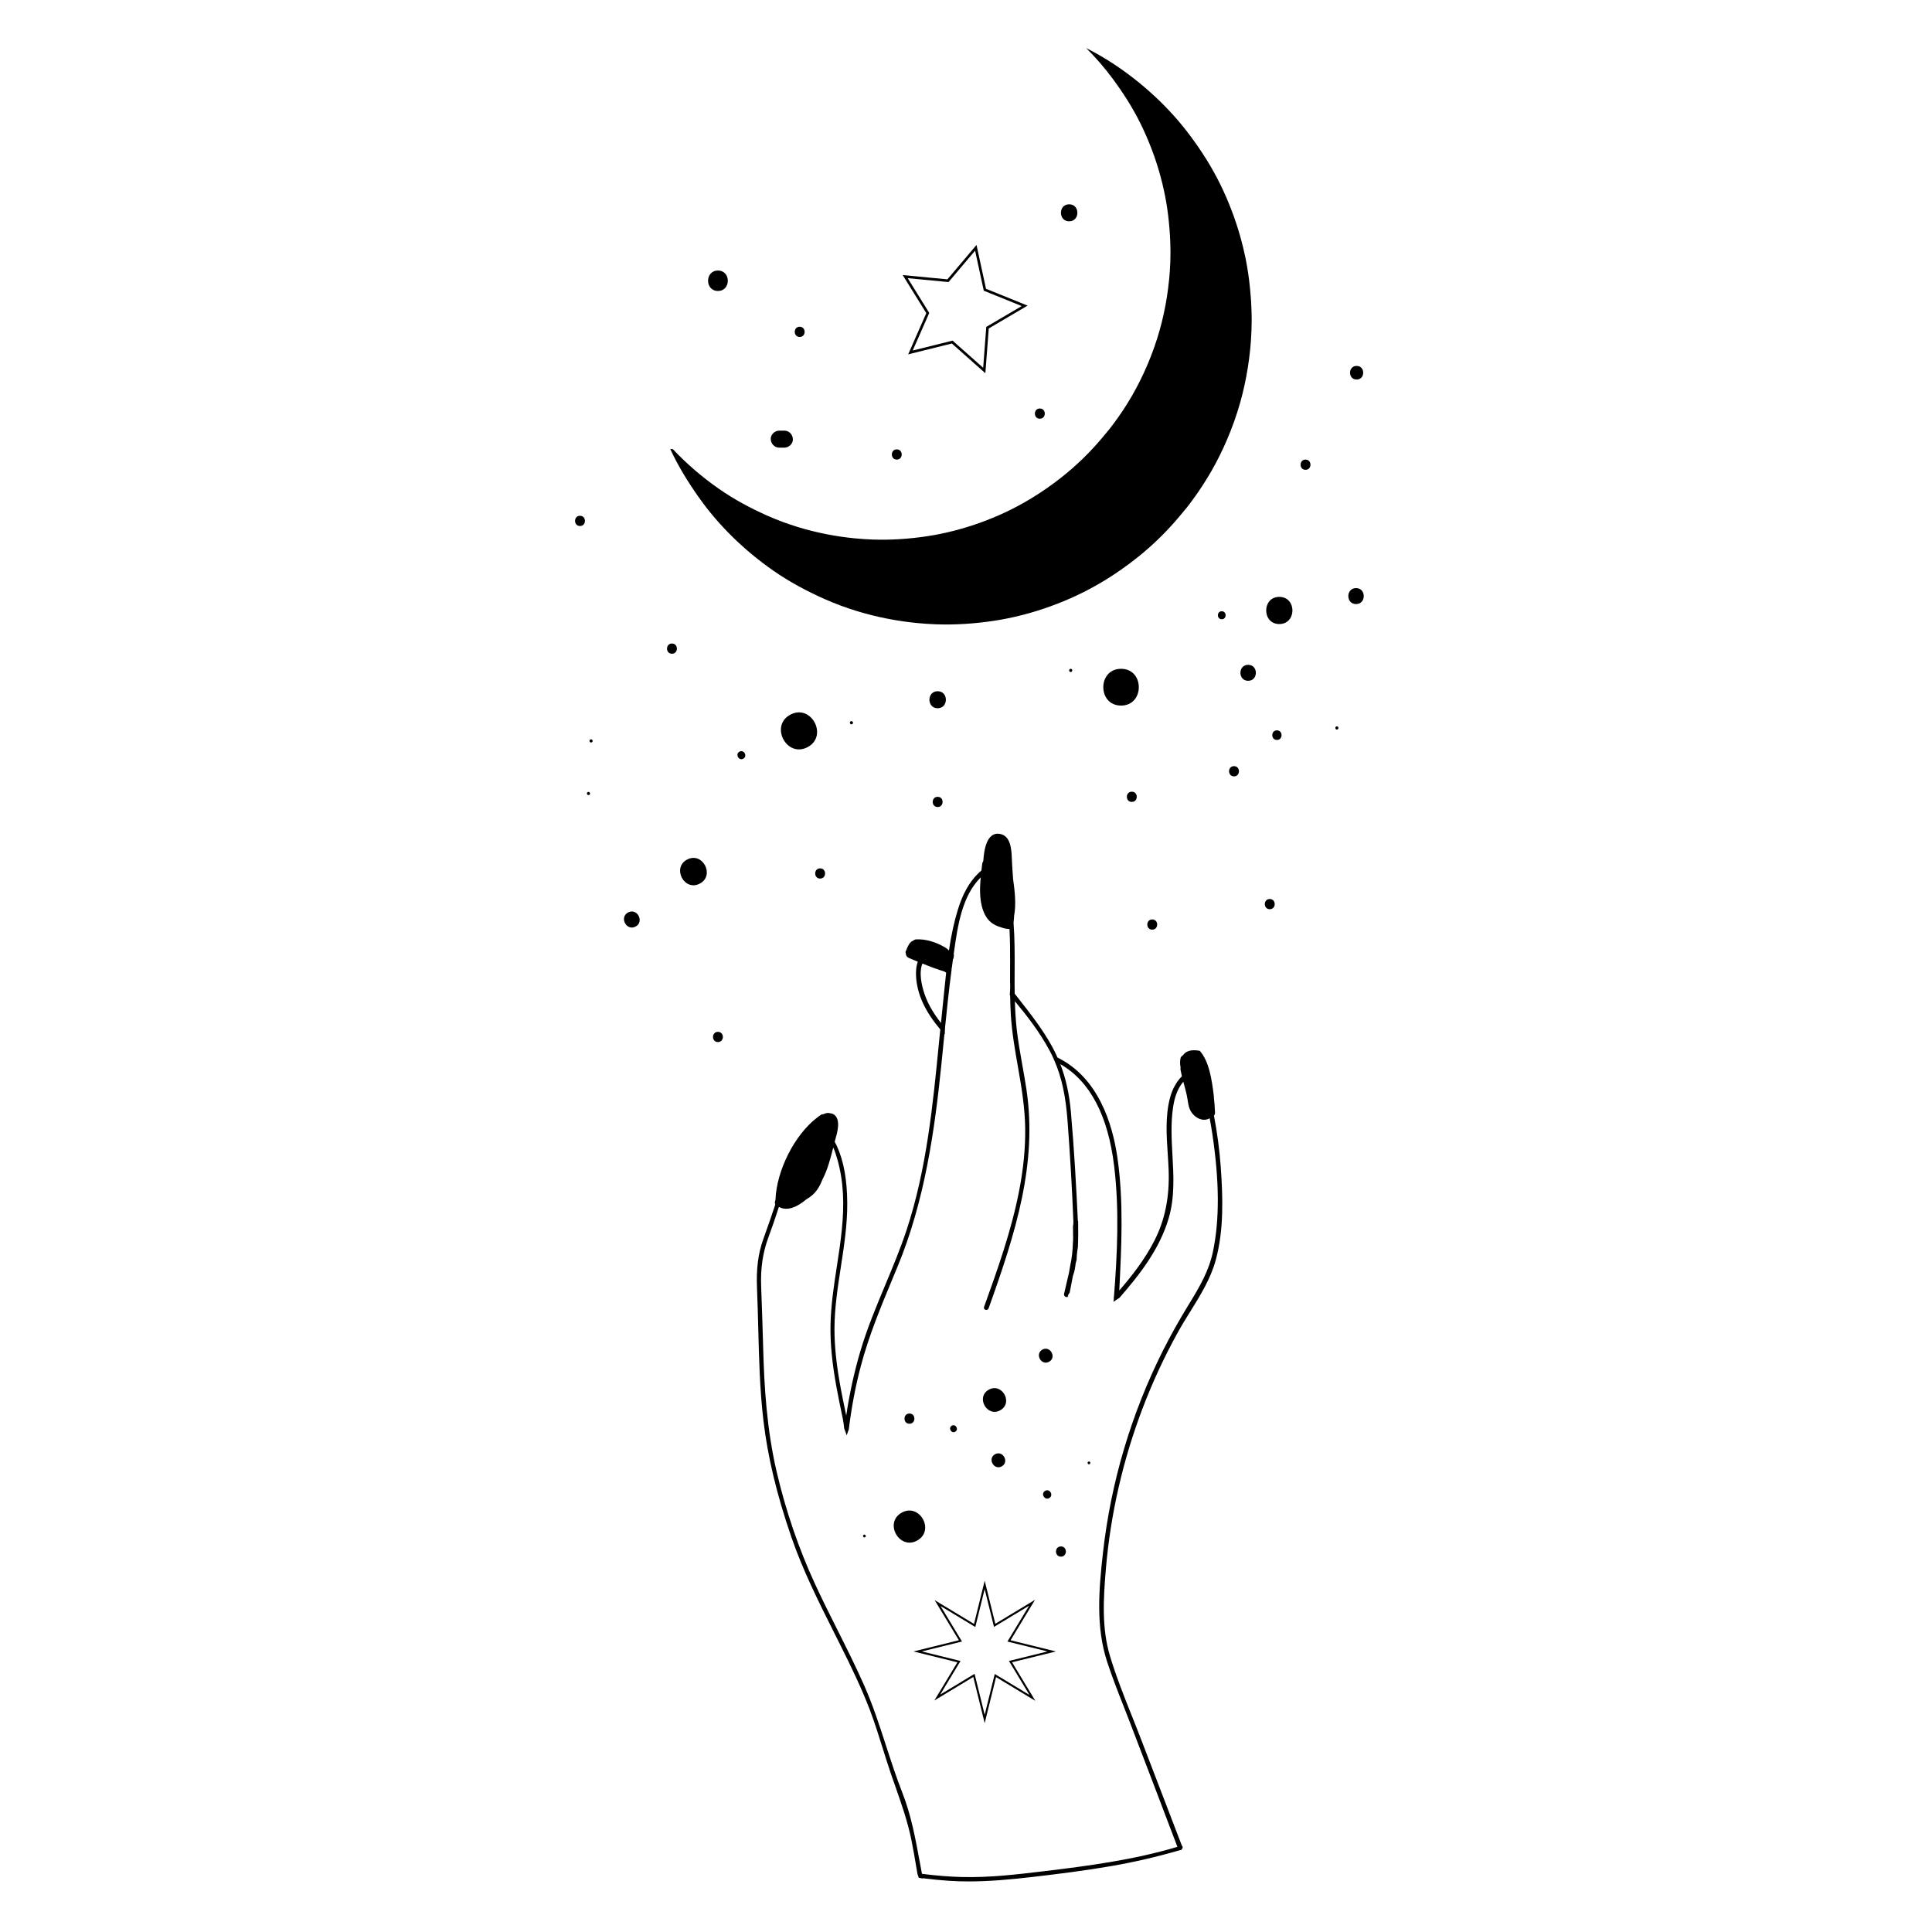 <?xml version="1.0" encoding="iso-8859-1"?>
<!-- Generator: Adobe Illustrator 25.4.1, SVG Export Plug-In . SVG Version: 6.00 Build 0)  -->
<svg version="1.1" id="Layer_1" xmlns="http://www.w3.org/2000/svg" xmlns:xlink="http://www.w3.org/1999/xlink" x="0px" y="0px"
	 viewBox="0 0 170 170" style="enable-background:new 0 0 170 170;" xml:space="preserve">
<g>
	<g>
		<path d="M95.572,4.228c0.757,0.385,1.497,0.805,2.21,1.265c1.378,0.888,2.676,1.907,3.873,3.025
			c1.126,1.052,2.163,2.201,3.082,3.439c0.996,1.337,1.892,2.747,2.628,4.245c0.734,1.491,1.333,3.061,1.782,4.66
			c0.16,0.576,0.303,1.157,0.425,1.741c0.001,0.014,0.007,0.028,0.008,0.042c0.016,0.079,0.033,0.154,0.047,0.232
			c0.159,0.804,0.279,1.619,0.357,2.437c0.04,0.392,0.073,0.788,0.099,1.182c0.024,0.403,0.039,0.808,0.049,1.213
			c0.003,0.167,0.004,0.336,0.004,0.505c-0.002,0.571-0.023,1.143-0.062,1.715c-0.015,0.225-0.035,0.45-0.056,0.677
			c-0.004,0.041-0.007,0.082-0.011,0.123c-0.213,2.121-0.661,4.232-1.372,6.241c-0.022,0.066-0.047,0.13-0.069,0.195
			c-0.363,1.015-0.789,2.01-1.272,2.977c-0.234,0.471-0.485,0.936-0.748,1.392c-0.129,0.224-0.264,0.446-0.401,0.666
			c-0.402,0.652-0.834,1.29-1.295,1.906c-0.004,0.004-0.006,0.01-0.012,0.015c-0.025,0.034-0.05,0.069-0.077,0.101
			c-0.04,0.067-0.088,0.13-0.137,0.187c-0.042,0.061-0.086,0.12-0.133,0.171c-0.052,0.078-0.11,0.146-0.172,0.211
			c-0.18,0.222-0.36,0.44-0.544,0.658c-0.006,0.006-0.01,0.013-0.017,0.019c-0.942,1.118-1.975,2.162-3.093,3.107
			c-0.157,0.133-0.313,0.262-0.474,0.39c-0.069,0.056-0.138,0.112-0.209,0.166c-0.894,0.708-1.832,1.364-2.805,1.957
			c-0.796,0.483-1.617,0.925-2.46,1.32c-1.486,0.691-3.04,1.258-4.628,1.674c-0.055,0.013-0.113,0.029-0.169,0.042
			c-0.82,0.211-1.651,0.38-2.485,0.506c-1.679,0.251-3.386,0.366-5.081,0.304c-0.547-0.021-1.095-0.056-1.642-0.11
			c-1.781-0.171-3.547-0.522-5.258-1.036c-0.016-0.005-0.031-0.009-0.048-0.016c-0.959-0.294-1.901-0.641-2.82-1.047
			c-1.597-0.709-3.137-1.532-4.569-2.532c-2.519-1.761-4.769-3.934-6.542-6.449c-0.924-1.309-1.762-2.667-2.445-4.119
			c-0.018-0.04-0.036-0.08-0.052-0.122c0.078,0.007,0.154,0.016,0.231,0.022c1.216,1.294,2.574,2.456,4.027,3.471
			c1.352,0.946,2.803,1.722,4.312,2.392c0.867,0.382,1.758,0.712,2.663,0.988c0.016,0.005,0.029,0.011,0.044,0.016
			c1.615,0.486,3.281,0.815,4.964,0.978c0.516,0.049,1.035,0.085,1.55,0.105c1.599,0.056,3.211-0.051,4.794-0.289
			c0.788-0.118,1.572-0.277,2.346-0.476c0.054-0.015,0.107-0.027,0.161-0.042c1.496-0.388,2.966-0.925,4.369-1.579
			c0.793-0.371,1.568-0.79,2.32-1.247c0.92-0.556,1.804-1.176,2.649-1.844c0.065-0.052,0.132-0.106,0.197-0.159
			c0.15-0.119,0.299-0.245,0.445-0.368c1.054-0.89,2.03-1.873,2.919-2.931c0.006-0.006,0.012-0.011,0.017-0.019
			c0.173-0.205,0.345-0.411,0.515-0.62c0.058-0.06,0.113-0.127,0.16-0.199c0.045-0.049,0.089-0.104,0.127-0.161
			c0.047-0.055,0.093-0.112,0.131-0.173c0.025-0.034,0.048-0.067,0.073-0.097c0.002-0.006,0.008-0.011,0.011-0.017
			c0.435-0.58,0.843-1.181,1.224-1.796c0.129-0.209,0.255-0.419,0.378-0.63c0.248-0.431,0.482-0.869,0.705-1.315
			c0.457-0.913,0.857-1.85,1.2-2.809c0.022-0.062,0.044-0.124,0.067-0.186c0.669-1.895,1.094-3.888,1.292-5.889
			c0.006-0.039,0.007-0.078,0.013-0.117c0.019-0.213,0.038-0.426,0.052-0.64c0.038-0.536,0.057-1.077,0.058-1.617
			c0.001-0.159-0.002-0.318-0.005-0.477c-0.007-0.381-0.023-0.763-0.046-1.144c-0.024-0.374-0.053-0.746-0.092-1.117
			c-0.074-0.773-0.186-1.539-0.337-2.301c-0.015-0.073-0.029-0.143-0.044-0.216c-0.001-0.014-0.005-0.026-0.008-0.042
			c-0.114-0.551-0.248-1.098-0.4-1.64c-0.425-1.512-0.991-2.992-1.683-4.401c-0.694-1.415-1.543-2.744-2.481-4.007
			C97.191,5.956,96.41,5.062,95.572,4.228z"/>
	</g>
	<g>
		<path d="M92.909,145.314l-3.987-0.984l2.151-3.561l-3.494,2.111l-0.935-3.789l-0.938,3.801l-3.464-2.093l2.132,3.529l-3.996,0.986
			l3.866,0.954l-2.031,3.362l3.428-2.071l1.003,4.064l1-4.052l3.459,2.09l-2.051-3.394L92.909,145.314z M88.873,146.309l1.712,2.832
			l-2.898-1.75l-0.157-0.095l-0.044,0.179l-0.842,3.414l-0.845-3.426l-0.044-0.179l-0.158,0.095l-2.866,1.731l1.692-2.8l0.095-0.157
			l-0.179-0.044l-3.227-0.797l3.358-0.828l0.178-0.044l-0.095-0.158l-1.792-2.966l2.901,1.753l0.157,0.095l0.044-0.178l0.78-3.163
			l0.777,3.151l0.044,0.179l0.157-0.095l2.932-1.771l-1.812,2.998l-0.095,0.157l0.179,0.044l3.349,0.827l-3.219,0.794l-0.179,0.044
			L88.873,146.309z"/>
	</g>
	<g>
		<path d="M79.911,31.18l1.596-3.626l-2.077-3.351l3.935,0.377l2.56-3.027l0.836,3.858l3.659,1.481L87.003,28.9l-0.299,3.942
			l-2.949-2.617L79.911,31.18z M79.87,24.476l1.896,3.06l-1.456,3.308l3.508-0.872l2.693,2.39l0.273-3.599l3.12-1.832l-3.34-1.352
			L85.8,22.057l-2.337,2.763L79.87,24.476z"/>
	</g>
	<g>
		<g>
			<path d="M98.644,58.85c-2.082,0-2.085,3.235,0,3.235C100.725,62.085,100.729,58.85,98.644,58.85z"/>
		</g>
		<g>
			<path d="M112.569,52.52c-1.539,0-1.541,2.391,0,2.391C114.108,54.911,114.11,52.52,112.569,52.52z"/>
		</g>
		<g>
			<path d="M107.505,53.786c-0.453,0-0.453,0.703,0,0.703C107.958,54.489,107.958,53.786,107.505,53.786z"/>
		</g>
		<g>
			<path d="M119.321,51.747c-0.905,0-0.907,1.407,0,1.407C120.226,53.153,120.227,51.747,119.321,51.747z"/>
		</g>
		<g>
			<path d="M109.826,58.498c-0.905,0-0.907,1.407,0,1.407C110.731,59.905,110.733,58.498,109.826,58.498z"/>
		</g>
		<g>
			<path d="M112.358,64.265c-0.543,0-0.544,0.844,0,0.844C112.901,65.109,112.902,64.265,112.358,64.265z"/>
		</g>
		<g>
			<path d="M117.633,63.914c-0.181,0-0.181,0.281,0,0.281C117.814,64.195,117.814,63.914,117.633,63.914z"/>
		</g>
		<g>
			<path d="M94.213,58.85c-0.181,0-0.181,0.281,0,0.281C94.394,59.131,94.394,58.85,94.213,58.85z"/>
		</g>
	</g>
	<g>
		<g>
			<path d="M79.318,133.115c-1.56,0.909-0.149,3.335,1.413,2.424C82.291,134.63,80.88,132.204,79.318,133.115z"/>
		</g>
		<g>
			<path d="M86.988,122.291c-1.153,0.672-0.11,2.465,1.044,1.792C89.185,123.41,88.142,121.617,86.988,122.291z"/>
		</g>
		<g>
			<path d="M83.746,125.451c-0.339,0.198-0.033,0.725,0.307,0.527C84.393,125.78,84.086,125.253,83.746,125.451z"/>
		</g>
		<g>
			<path d="M91.709,118.762c-0.678,0.395-0.065,1.45,0.614,1.054C93.001,119.421,92.388,118.366,91.709,118.762z"/>
		</g>
		<g>
			<path d="M87.543,127.968c-0.678,0.395-0.065,1.45,0.614,1.054C88.836,128.627,88.223,127.572,87.543,127.968z"/>
		</g>
		<g>
			<path d="M91.959,131.183c-0.407,0.237-0.039,0.87,0.369,0.632C92.735,131.578,92.367,130.946,91.959,131.183z"/>
		</g>
		<g>
			<path d="M95.758,128.616c-0.136,0.079-0.013,0.29,0.123,0.211C96.016,128.748,95.894,128.537,95.758,128.616z"/>
		</g>
		<g>
			<path d="M75.998,135.05c-0.136,0.079-0.013,0.29,0.123,0.211C76.256,135.182,76.134,134.971,75.998,135.05z"/>
		</g>
	</g>
	<g>
		<g>
			<path d="M71.046,65.75c1.851-0.953,0.372-3.831-1.482-2.876C67.713,63.827,69.192,66.705,71.046,65.75z"/>
		</g>
		<g>
			<path d="M61.566,77.755c1.368-0.705,0.275-2.832-1.095-2.126C59.103,76.334,60.196,78.461,61.566,77.755z"/>
		</g>
		<g>
			<path d="M65.396,66.762c0.402-0.207,0.081-0.833-0.322-0.625C64.672,66.344,64.993,66.97,65.396,66.762z"/>
		</g>
		<g>
			<path d="M55.918,81.535c0.805-0.415,0.162-1.666-0.644-1.25C54.469,80.699,55.112,81.95,55.918,81.535z"/>
		</g>
		<g>
			<path d="M51.846,69.946c0.161-0.083,0.032-0.333-0.129-0.25C51.556,69.778,51.685,70.029,51.846,69.946z"/>
		</g>
		<g>
			<path d="M52.073,65.319c0.161-0.083,0.032-0.333-0.129-0.25C51.783,65.152,51.912,65.402,52.073,65.319z"/>
		</g>
		<g>
			<path d="M74.984,63.72c0.161-0.083,0.032-0.333-0.129-0.25C74.695,63.553,74.823,63.803,74.984,63.72z"/>
		</g>
	</g>
	<path d="M107.412,102.634c-0.106-1.46-0.307-2.964-0.595-4.473c0.06-0.06,0.094-0.141,0.093-0.223c0-0.023-0.002-0.046-0.003-0.069
		l-0.004-0.032c0.004-0.026,0.009-0.066,0.002-0.11l-0.006-0.041c-0.013-0.36-0.039-0.69-0.078-1.004l-0.022-0.307
		c-0.188-1.523-0.422-2.965-1.205-3.884l-0.023-0.028l-0.036-0.006c-0.698-0.124-1.185,0.012-1.449,0.406
		c-0.124,0.062-0.207,0.175-0.218,0.295c-0.04,0.223-0.041,0.448-0.004,0.663c0.003,0.034,0.011,0.064,0.02,0.09
		c-0.017,0.072-0.019,0.148-0.005,0.227c0.029,0.172,0.067,0.354,0.118,0.568c-0.469,0.451-0.85,1.142-1.05,1.907
		c-0.415,1.59-0.305,3.269-0.198,4.893c0.032,0.485,0.065,0.986,0.082,1.47c0.085,2.342-0.322,4.363-1.246,6.178
		c-0.88,1.73-2.093,3.242-3.098,4.399l0.001-0.019c0.193-3.829,0.393-7.789-0.162-11.653c-0.44-3.062-1.709-7.072-5.275-8.826
		c-0.158-0.357-0.302-0.652-0.452-0.927c-0.849-1.557-1.961-2.971-3.037-4.339l-0.278-0.354c-0.009-0.617-0.008-1.228-0.006-1.745
		l0.001-0.213c0.007-1.41,0.014-2.868-0.095-4.281c0.025-0.232,0.043-0.439,0.051-0.62c0.188-0.984,0.06-2.179-0.089-3.211
		l-0.008-0.107c-0.038-0.522-0.076-1.061-0.099-1.584l-0.005-0.116c-0.028-0.739-0.074-1.977-1.009-2.174
		c-0.291-0.061-0.548-0.01-0.762,0.153c-0.422,0.321-0.664,1.051-0.741,2.232c-0.054,0.074-0.087,0.162-0.098,0.261l-0.066,0.564
		c-0.118,0.099-0.237,0.21-0.356,0.331c-0.732,0.74-1.289,1.743-1.702,3.068c-0.332,1.066-0.588,2.23-0.801,3.643
		c-0.092-0.105-0.21-0.199-0.355-0.282c-0.867-0.499-1.742-0.74-2.525-0.696c-0.104,0.006-0.198,0.047-0.268,0.116
		c-0.282,0.095-0.413,0.385-0.54,0.667l-0.029,0.063c-0.015,0.03-0.03,0.062-0.044,0.094l0.092,0.04v0l-0.104-0.012
		c-0.007,0.015-0.013,0.03-0.02,0.047c-0.029,0.079-0.028,0.158,0.004,0.232c-0.001,0.174,0.095,0.315,0.266,0.388
		c0.261,0.112,0.523,0.222,0.785,0.332c-0.144,0.388-0.192,0.872-0.144,1.44c0.127,1.509,0.801,2.946,2.121,4.518l-0.116,1.177
		c-0.537,5.49-1.093,11.167-2.856,16.492c-0.543,1.641-1.22,3.262-1.875,4.829c-0.784,1.876-1.595,3.817-2.184,5.81
		c-0.54,1.826-0.958,3.731-1.245,5.673c-0.045-0.22-0.09-0.441-0.136-0.661c-0.116-0.56-0.231-1.12-0.336-1.682
		c-0.387-2.076-0.566-3.763-0.562-5.308c0.005-1.824,0.288-3.657,0.561-5.43c0.282-1.831,0.574-3.725,0.563-5.619
		c-0.012-2.059-0.308-3.697-0.907-5.01c-0.062-0.135-0.129-0.265-0.2-0.388l0.027-0.094c0.207-0.714,0.52-1.793-0.037-2.262
		c-0.106-0.089-0.236-0.139-0.387-0.15c-0.162-0.061-0.362-0.034-0.61,0.085c-0.071-0.007-0.137,0.008-0.194,0.046
		c-0.113,0.075-0.224,0.158-0.335,0.242l-0.026,0.019c-1.979,1.523-3.548,4.637-3.647,7.219l-0.016,0.059
		c-0.007,0.027-0.015,0.054-0.023,0.082c-0.026,0.087-0.017,0.183,0.025,0.269c-0.279,0.856-0.586,1.721-0.882,2.558l-0.189,0.533
		c-0.445,1.261-0.611,2.583-0.539,4.289c0.049,1.163,0.079,2.348,0.108,3.494c0.068,2.673,0.137,5.437,0.455,8.137
		c0.375,3.195,1.182,6.558,2.467,10.281c1,2.899,2.396,5.68,3.746,8.369c0.211,0.42,0.422,0.84,0.631,1.26
		c0.869,1.744,1.779,3.609,2.521,5.557c0.421,1.106,0.781,2.256,1.129,3.368c0.243,0.777,0.494,1.58,0.764,2.363
		c0.112,0.323,0.224,0.643,0.336,0.962c0.562,1.6,1.094,3.111,1.431,4.765c0.169,0.83,0.312,1.68,0.449,2.502l0.082,0.475
		c0.035,0.089,0.065,0.18,0.093,0.272l0.02,0.066l0.069,0.005c0.039,0.003,0.08,0.012,0.131,0.028l0.153,0.031l-0.005-0.029
		c0.863,0.108,1.627,0.183,2.33,0.228c0.581,0.038,1.158,0.055,1.74,0.055c1.777,0,3.594-0.162,5.656-0.402
		c2.209-0.257,4.576-0.551,6.918-0.958c1.959-0.341,3.95-0.801,5.936-1.376c0.029-0.015,0.059-0.024,0.11-0.024h0.052l0.083-0.114
		c0.044-0.059,0.071-0.095,0.045-0.151l-0.062-0.139l-0.009,0.003c-1.18-3.063-2.356-6.128-3.527-9.195
		c-0.276-0.722-0.568-1.456-0.851-2.165c-0.689-1.727-1.401-3.513-1.941-5.308c-0.733-2.436-0.589-5.025-0.362-7.686
		c0.411-4.812,1.498-9.561,3.23-14.115c0.879-2.311,1.93-4.576,3.126-6.73c0.332-0.598,0.704-1.198,1.065-1.778
		c0.884-1.423,1.798-2.894,2.245-4.535C107.695,108.246,107.61,105.36,107.412,102.634z M97.408,146.19
		c0.424,1.306,0.936,2.609,1.432,3.868c0.198,0.504,0.396,1.007,0.589,1.512l2.194,5.737c0.663,1.732,1.322,3.466,1.979,5.2
		c-3.82,1.141-7.773,1.67-11.825,2.154c-2.3,0.275-4.675,0.558-7.096,0.502c-1.106-0.026-2.27-0.118-3.556-0.281
		c-0.068-0.356-0.133-0.712-0.199-1.069c-0.372-2.023-0.757-4.115-1.527-6.07c-0.533-1.354-0.988-2.76-1.429-4.12
		c-0.564-1.742-1.147-3.543-1.901-5.256c-0.742-1.688-1.583-3.361-2.396-4.98c-0.658-1.311-1.339-2.667-1.963-4.021
		c-1.435-3.111-2.569-6.43-3.37-9.863c-0.88-3.771-1.091-7.526-1.181-10.702c-0.048-1.679-0.105-3.632-0.183-5.567
		c-0.066-1.627,0.141-3.022,0.649-4.388c0.313-0.842,0.611-1.707,0.909-2.641c0.009,0.001,0.017,0.002,0.026,0.002
		c0.791,0.437,1.741-0.127,2.387-0.671c0.184-0.105,0.348-0.22,0.504-0.352c0.381-0.322,0.671-0.763,0.908-1.377
		c0.464-0.884,0.721-1.874,0.96-2.84c0.154,0.339,0.265,0.709,0.367,1.064c0.262,0.915,0.425,1.91,0.485,2.958
		c0.123,2.166-0.21,4.336-0.533,6.434c-0.263,1.709-0.534,3.477-0.56,5.24c-0.024,1.591,0.144,3.307,0.527,5.399
		c0.15,0.818,0.32,1.645,0.486,2.444l0.079,0.385c0.056,0.27,0.086,0.541,0.111,0.793l0.008,0.032
		c0.044,0.098,0.084,0.2,0.118,0.302l0.095,0.283l0.132-0.39c0.008-0.025,0.021-0.047,0.041-0.085l0.011-0.035
		c0.231-1.916,0.588-3.799,1.062-5.596c0.703-2.664,1.771-5.232,2.805-7.716c0.145-0.348,0.29-0.696,0.434-1.045
		c2.386-5.776,3.263-11.987,3.855-17.84c0.064-0.63,0.126-1.26,0.188-1.89l0.072-0.726l0.035,0.037l0.001-0.25
		c0.001-0.089,0.007-0.176,0.018-0.262l-0.001-0.053l-0.001-0.001c0.151-1.517,0.338-3.312,0.582-5.155
		c0.005-0.017,0.012-0.04,0.012-0.07l-0.1-0.001v0l0.101-0.034l0.033-0.247c0.026-0.196,0.052-0.393,0.079-0.589l0.043,0.007
		l0.009-0.108c0.006-0.068,0.015-0.136,0.027-0.204l-0.02-0.093l-0.003-0.001l0.029-0.2c0.327-2.302,0.696-4.901,2.351-6.553
		c-0.107,1.127-0.117,2.282,0.35,3.241c0.288,0.594,0.745,0.961,1.429,1.153c0.225,0.088,0.476,0.14,0.751,0.157
		c0.053,0.992,0.058,2,0.055,2.944l-0.002,0.512c-0.001,0.384-0.003,0.769-0.003,1.16c0.015,0.228,0.017,0.465,0.005,0.728
		l-0.006,0.101c-0.006,0.11-0.013,0.22-0.023,0.329l0.008,0.054l0.024,0.028c0.008,0.49,0.023,1.128,0.066,1.776
		c0.103,1.56,0.382,3.14,0.628,4.534c0.319,1.802,0.606,3.568,0.63,5.354c0.023,1.717-0.146,3.494-0.518,5.432
		c-0.688,3.584-1.914,6.996-3.1,10.296c-0.038,0.107,0.012,0.213,0.121,0.252c0.101,0.036,0.232-0.002,0.277-0.127
		c2.402-6.691,4.31-12.761,3.326-19.293c-0.105-0.696-0.23-1.4-0.352-2.081c-0.183-1.029-0.373-2.093-0.494-3.148
		c-0.086-0.753-0.14-1.553-0.167-2.501c1.019,1.218,2.149,2.665,3.032,4.298c0.142,0.262,0.274,0.532,0.403,0.825
		c0.002,0.044,0.02,0.086,0.051,0.118c0.628,1.458,0.981,3.072,1.144,5.228c0.229,3.027,0.404,6.046,0.521,8.962
		c-0.008,0.09-0.013,0.18-0.017,0.27l-0.021,0.02l0.001,0.045c0.002,0.211,0.003,0.421,0.004,0.633
		c0.009,0.233,0.01,0.458,0.003,0.669c-0.002,0.027-0.004,0.055-0.007,0.083l-0.007,0.07c-0.024,0.784-0.1,1.431-0.239,2.044
		l-0.033,0.197c-0.02,0.124-0.041,0.248-0.064,0.373l-0.102,0.452c-0.011,0.022-0.017,0.046-0.018,0.07l-0.017,0.07
		c-0.104,0.438-0.209,0.875-0.305,1.315c-0.015,0.069-0.001,0.136,0.04,0.19c0.044,0.057,0.115,0.094,0.19,0.097l0.076,0.003
		l0.054-0.164c0.023-0.068,0.056-0.129,0.104-0.192l0.025-0.044l0.013-0.035c0.09-0.482,0.184-0.963,0.274-1.427
		c0.152-0.388,0.21-0.796,0.241-1.095c0.02-0.081,0.042-0.162,0.064-0.242l0.023-0.097c0.006-0.352,0.044-0.722,0.113-1.113
		c0.032-0.745,0.029-1.5,0.021-2.206l-0.009-0.08l-0.016-0.004c-0.136-2.862-0.316-6.236-0.616-9.624
		c-0.137-1.545-0.441-2.914-0.928-4.176c2.609,1.494,4.203,4.519,4.74,8.996c0.465,3.881,0.266,7.803-0.02,11.464
		c-0.024,0.05-0.029,0.106-0.013,0.158l-0.025,0.302l0.179-0.132c0.099-0.073,0.203-0.14,0.311-0.2l0.027-0.022
		c1.785-2.04,3.546-4.302,4.341-7.021c0.533-1.823,0.429-3.697,0.328-5.509c-0.079-1.413-0.16-2.874,0.062-4.297
		c0.13-0.831,0.36-1.458,0.724-1.974c0.051-0.072,0.108-0.145,0.169-0.216c0.023,0.086,0.046,0.172,0.069,0.257
		c0.085,0.315,0.172,0.642,0.243,0.966c0.028,0.129,0.048,0.263,0.069,0.397c0.047,0.315,0.097,0.641,0.252,0.932
		c0.288,0.541,0.97,0.971,1.566,0.723c0.042-0.017,0.081-0.038,0.118-0.062c0.098,0.521,0.174,0.965,0.237,1.386
		c0.626,4.183,0.641,7.582,0.044,10.39c-0.35,1.649-1.149,3.033-2.079,4.544c-0.883,1.434-1.644,2.792-2.326,4.152
		c-1.381,2.751-2.529,5.654-3.412,8.629c-0.879,2.957-1.5,6.016-1.848,9.093C96.679,139.925,96.424,143.16,97.408,146.19z
		 M81.162,84.783c0.764,0.311,1.368,0.53,1.943,0.705c0.042,0.04,0.093,0.069,0.149,0.086c-0.072,0.644-0.136,1.289-0.2,1.928
		c-0.042,0.427-0.085,0.851-0.129,1.272c-0.043,0.413-0.085,0.827-0.127,1.241c-0.794-1.02-1.293-1.952-1.562-2.917
		C80.964,86.126,80.94,85.347,81.162,84.783z M71.949,98.43L71.949,98.43L71.949,98.43L71.949,98.43z"/>
	<path d="M59.127,56.625c-0.579,0-0.58,0.899,0,0.899C59.706,57.524,59.707,56.625,59.127,56.625z"/>
	<path d="M82.506,70.113c-0.579,0-0.58,0.899,0,0.899C83.084,71.012,83.085,70.113,82.506,70.113z"/>
	<path d="M99.59,69.663c-0.579,0-0.58,0.899,0,0.899C100.168,70.562,100.169,69.663,99.59,69.663z"/>
	<path d="M101.388,80.903c-0.579,0-0.58,0.899,0,0.899C101.967,81.802,101.968,80.903,101.388,80.903z"/>
	<path d="M80.024,124.379c-0.579,0-0.58,0.899,0,0.899C80.603,125.278,80.604,124.379,80.024,124.379z"/>
	<path d="M108.582,67.415c-0.579,0-0.58,0.899,0,0.899C109.16,68.314,109.161,67.415,108.582,67.415z"/>
	<path d="M114.876,40.44c-0.579,0-0.58,0.899,0,0.899C115.454,41.339,115.455,40.44,114.876,40.44z"/>
	<path d="M78.909,39.541c-0.579,0-0.58,0.899,0,0.899C79.487,40.44,79.488,39.541,78.909,39.541z"/>
	<path d="M70.367,28.751c-0.579,0-0.58,0.899,0,0.899C70.945,29.65,70.946,28.751,70.367,28.751z"/>
	<path d="M51.035,45.385c-0.579,0-0.58,0.899,0,0.899C51.613,46.285,51.614,45.385,51.035,45.385z"/>
	<path d="M72.165,76.407c-0.579,0-0.58,0.899,0,0.899C72.744,77.306,72.745,76.407,72.165,76.407z"/>
	<path d="M63.173,90.794c-0.579,0-0.58,0.899,0,0.899C63.752,91.693,63.753,90.794,63.173,90.794z"/>
	<path d="M111.729,79.104c-0.579,0-0.58,0.899,0,0.899C112.307,80.003,112.308,79.104,111.729,79.104z"/>
	<path d="M93.353,136.073c-0.579,0-0.58,0.899,0,0.899C93.932,136.973,93.933,136.073,93.353,136.073z"/>
	<path d="M94.077,17.975c-0.964,0-0.966,1.499,0,1.499C95.041,19.474,95.043,17.975,94.077,17.975z"/>
	<path d="M69.018,37.892h-0.45c-0.392,0-0.767,0.345-0.749,0.749c0.018,0.406,0.329,0.749,0.749,0.749h0.45
		c0.392,0,0.767-0.345,0.749-0.749C69.749,38.236,69.438,37.892,69.018,37.892z"/>
	<path d="M82.506,60.821c-0.964,0-0.966,1.499,0,1.499C83.47,62.32,83.471,60.821,82.506,60.821z"/>
	<path d="M63.173,23.805c-1.157,0-1.159,1.798,0,1.798C64.331,25.604,64.333,23.805,63.173,23.805z"/>
	<path d="M91.497,35.944c-0.579,0-0.58,0.899,0,0.899C92.076,36.843,92.077,35.944,91.497,35.944z"/>
	<path d="M119.372,32.197c-0.771,0-0.773,1.199,0,1.199C120.143,33.396,120.144,32.197,119.372,32.197z"/>
</g>
<g>
</g>
<g>
</g>
<g>
</g>
<g>
</g>
<g>
</g>
<g>
</g>
<g>
</g>
<g>
</g>
<g>
</g>
<g>
</g>
<g>
</g>
<g>
</g>
<g>
</g>
<g>
</g>
<g>
</g>
</svg>
